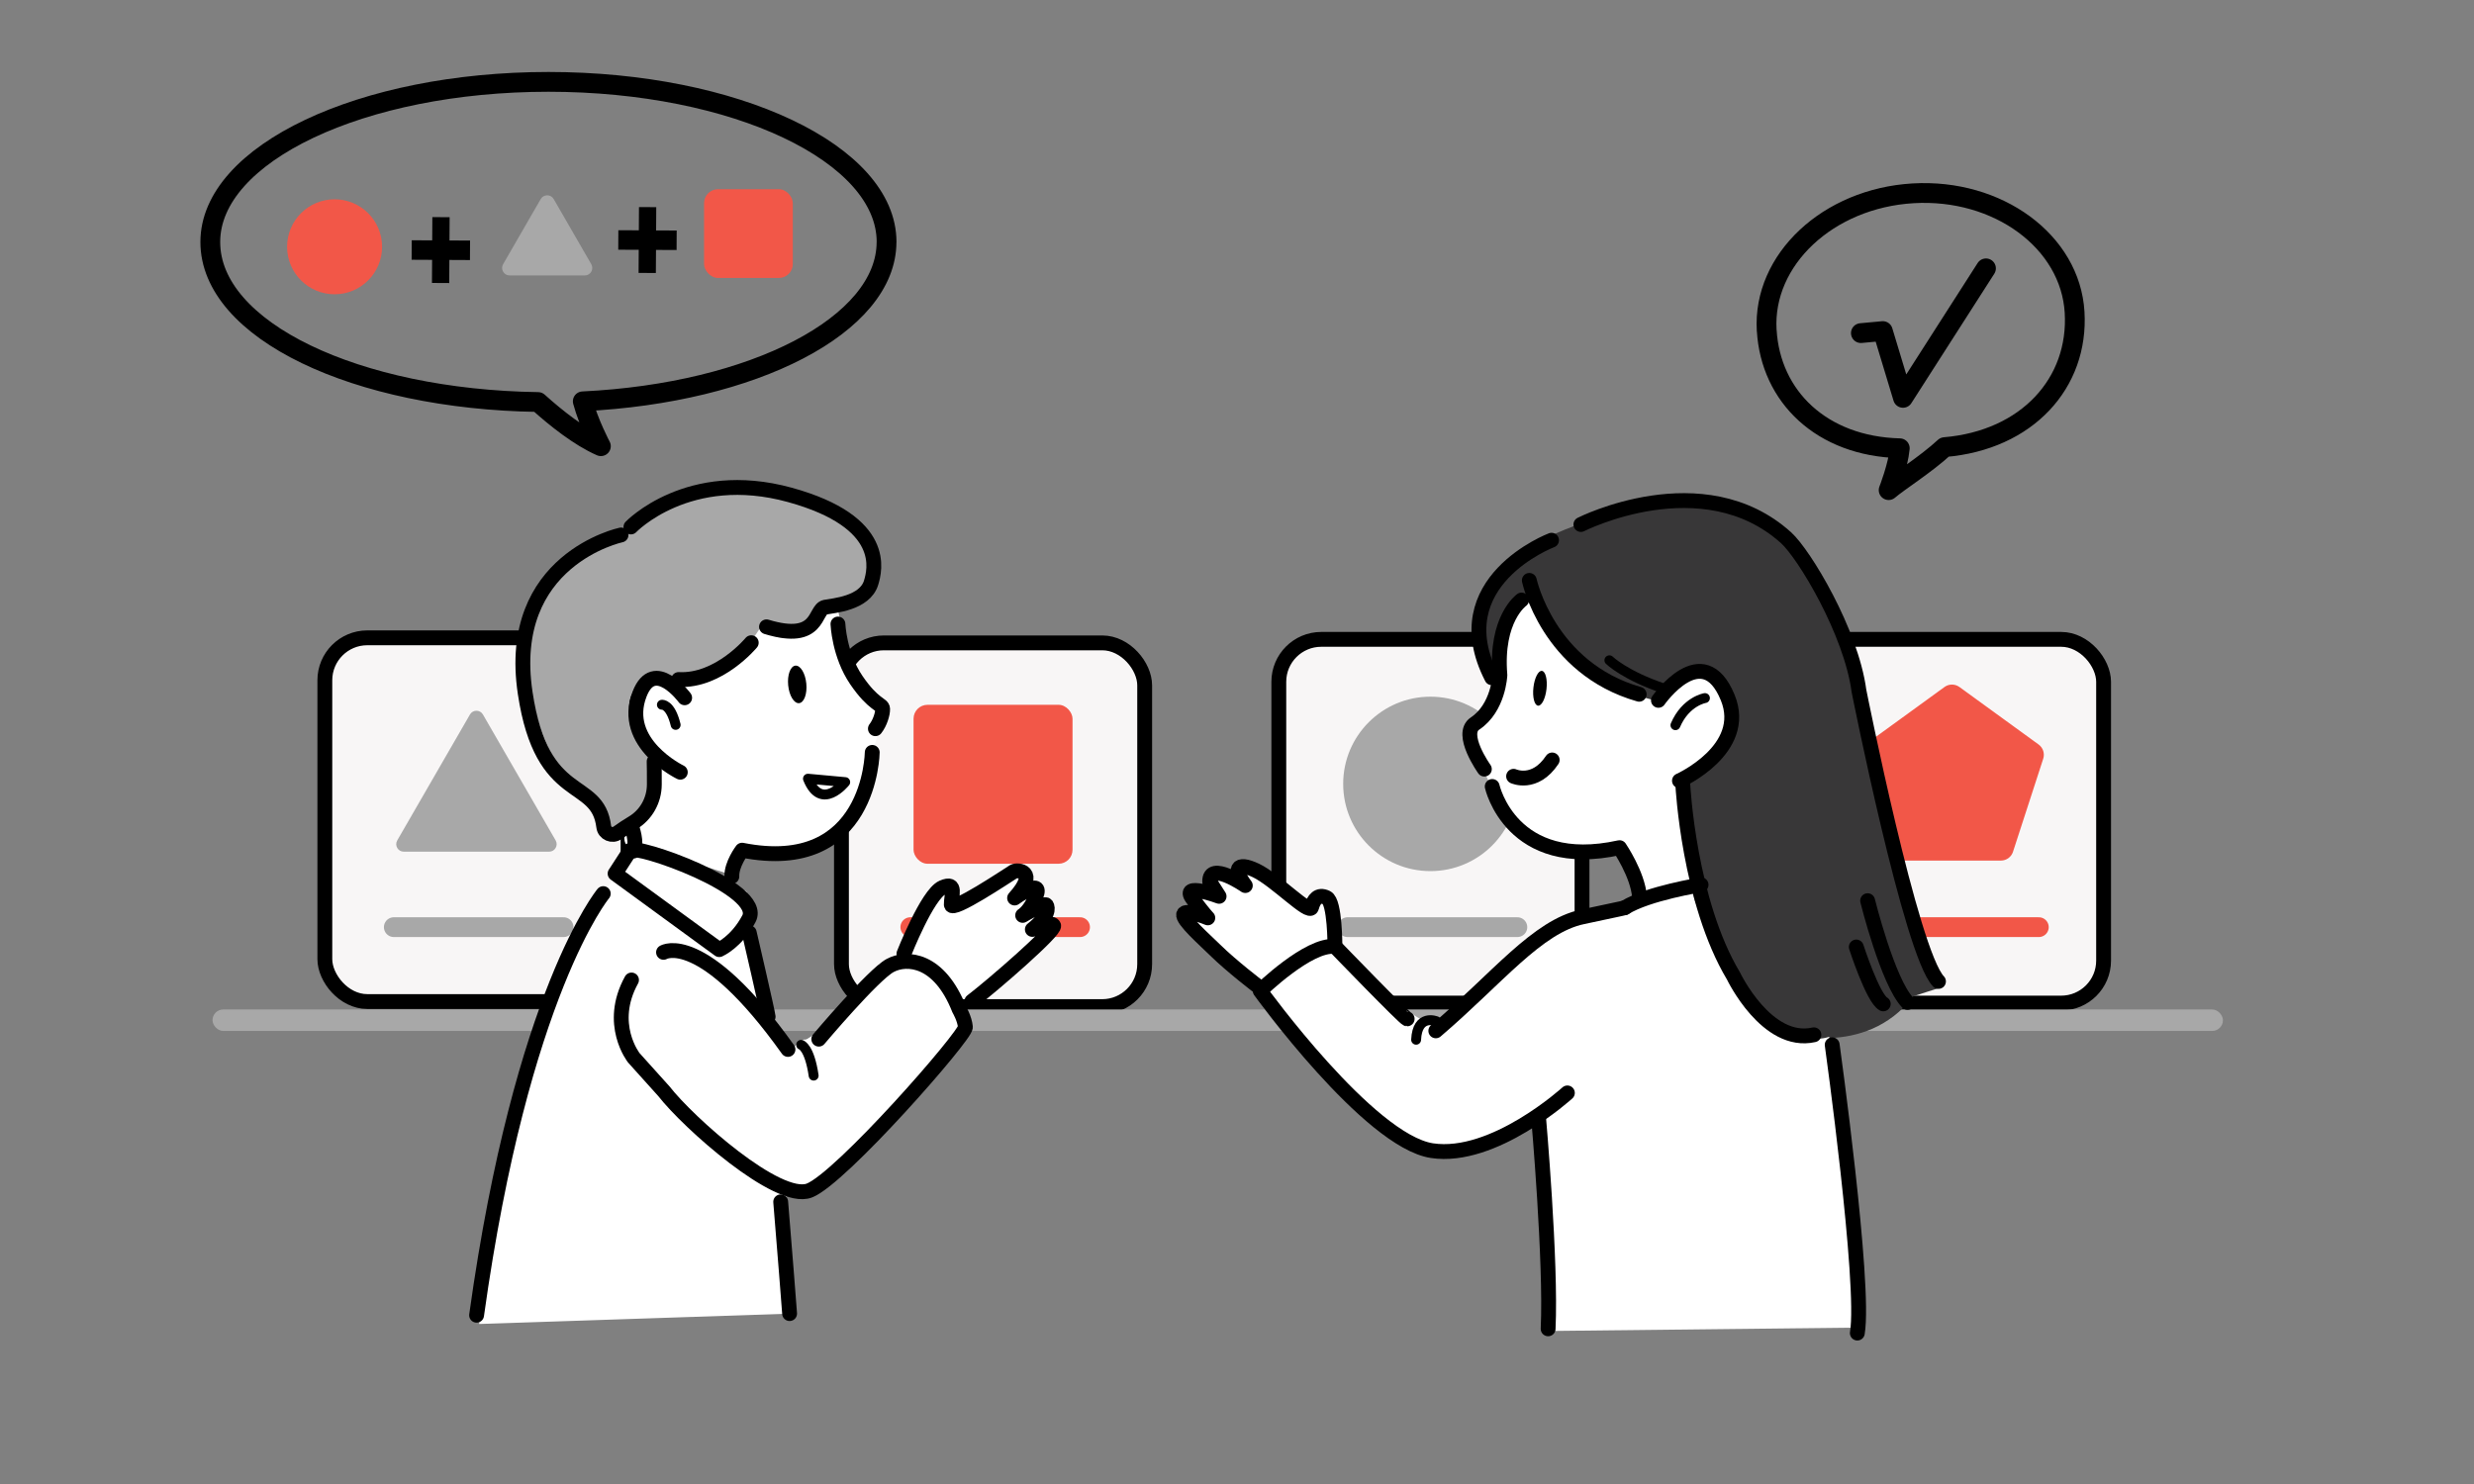 <?xml version="1.0" encoding="UTF-8"?>
<svg xmlns="http://www.w3.org/2000/svg" viewBox="0 0 500 300">
  <rect x="0" y="0" width="500" height="300" fill="#808080" stroke="none"/>
  <g id="a" data-name="背景">
    <rect x="258.45" y="129.25" width="61.28" height="73.53" rx="8.58" ry="8.58" fill="#f8f6f6" stroke="#000" stroke-linecap="round" stroke-linejoin="round" stroke-width="3"/>
    <circle cx="289.09" cy="158.47" r="17.63" fill="#a8a8a8" stroke-width="0"/>
    <rect x="65.65" y="128.94" width="61.28" height="73.53" rx="8.58" ry="8.58" fill="#f8f6f6" stroke="#000" stroke-linecap="round" stroke-linejoin="round" stroke-width="3"/>
    <path d="m94.98,144.44l-14.7,25.46c-.58,1.01.15,2.27,1.31,2.27h29.4c1.16,0,1.89-1.26,1.31-2.27l-14.7-25.46c-.58-1.01-2.04-1.01-2.62,0Z" fill="#a8a8a8" stroke-width="0"/>
    <rect x="170.06" y="129.96" width="61.28" height="73.53" rx="8.58" ry="8.58" fill="#f8f6f6" stroke="#000" stroke-linecap="round" stroke-linejoin="round" stroke-width="3"/>
    <rect x="184.63" y="142.48" width="32.13" height="32.13" rx="2.82" ry="2.82" fill="#f25748" stroke-width="0"/>
    <rect x="363.86" y="129.25" width="61.28" height="73.53" rx="8.58" ry="8.58" fill="#f8f6f6" stroke="#000" stroke-linecap="round" stroke-linejoin="round" stroke-width="3"/>
    <path d="m392.99,138.88l-16.01,11.63c-.9.65-1.27,1.81-.93,2.87l6.11,18.82c.34,1.06,1.33,1.77,2.44,1.77h19.79c1.11,0,2.1-.72,2.44-1.77l6.11-18.82c.34-1.06-.03-2.21-.93-2.87l-16.01-11.63c-.9-.65-2.12-.65-3.01,0Z" fill="#f25748" stroke-width="0"/>
    <path d="m179.18,48.92c0-17.88-30.6-32.37-68.34-32.37S42.5,31.05,42.5,48.92s29.48,31.82,66.25,32.35c3.6,3.24,8.34,7.02,12.69,8.93,0,0-2.43-4.56-3.66-9.07,34.48-1.65,61.39-15.44,61.39-32.21Z" fill="none" stroke="#000" stroke-linecap="round" stroke-linejoin="round" stroke-width="4"/>
    <circle cx="67.62" cy="49.89" r="9.6" fill="#f25748" stroke-width="0"/>
    <path d="m83.21,48.57l4.14.02.03-4.7,3.49.02-.03,4.7,4.16.02-.02,3.94-4.16-.02-.03,4.67-3.49-.02.03-4.67-4.14-.02.02-3.94Z" stroke-width="0"/>
    <path d="m124.97,46.54l4.14.02.03-4.7,3.49.02-.03,4.7,4.16.02-.02,3.94-4.16-.02-.03,4.67-3.49-.02.03-4.67-4.14-.02.02-3.94Z" stroke-width="0"/>
    <path d="m109.28,40.24l-7.6,13.17c-.58,1.01.15,2.27,1.31,2.27h15.2c1.16,0,1.89-1.26,1.31-2.27l-7.6-13.17c-.58-1.01-2.04-1.01-2.62,0Z" fill="#a8a8a8" stroke-width="0"/>
    <line x1="79.59" y1="187.43" x2="113.9" y2="187.43" fill="none" stroke="#a8a8a8" stroke-linecap="round" stroke-miterlimit="10" stroke-width="4"/>
    <line x1="183.98" y1="187.43" x2="218.28" y2="187.43" fill="none" stroke="#f25748" stroke-linecap="round" stroke-miterlimit="10" stroke-width="4"/>
    <line x1="272.35" y1="187.43" x2="306.66" y2="187.43" fill="none" stroke="#a8a8a8" stroke-linecap="round" stroke-miterlimit="10" stroke-width="4"/>
    <line x1="377.74" y1="187.43" x2="412.05" y2="187.43" fill="none" stroke="#f25748" stroke-linecap="round" stroke-miterlimit="10" stroke-width="4"/>
    <rect x="142.29" y="38.25" width="17.94" height="17.94" rx="2.82" ry="2.82" fill="#f25748" stroke-width="0"/>
    <path d="m357.05,66.78c-.84-14.29,12.4-26.69,29.59-27.7,17.18-1.01,31.79,9.75,32.64,24.04s-9.56,25.86-26.27,27.27c-3.7,3.44-9.42,7.04-11.31,8.69,0,0,1.9-4.82,2.25-8.46-15.77-.39-26.1-10.43-26.89-23.83Z" fill="none" stroke="#000" stroke-linecap="round" stroke-linejoin="round" stroke-width="4"/>
    <polyline points="376.09 67.34 380.52 66.93 384.6 80.43 401.37 54.25" fill="none" stroke="#000" stroke-linecap="round" stroke-linejoin="round" stroke-width="4"/>
    <rect x="42.95" y="204.07" width="406.31" height="4.34" rx="2.17" ry="2.17" fill="#a8a8a8" stroke-width="0"/>
  </g>
  <g id="b" data-name="色">
    <path d="m308.31,120.36s8.35,16.55,25.7,21.26c0,0,2.8-5.29,6.86-5.36s8.14-1.5,8.57,5.57-5.84,13.36-9,15c0,0,3.64,42.63,19.92,51.84,0,0,16.5,5.57,26.35-7.28l6-1.93s-13.93-38.99-13.93-44.13-8.78-36.63-12.21-40.49c-3.43-3.86-15.64-17.35-33.42-13.07s-28.49,10.28-28.92,13.07-5.78,2.79-5.36,10.93c.43,8.14,2.57,11.78,2.57,11.78,0,0-.81-12.35,6.86-17.19Z" fill="#383738" stroke-width="0"/>
    <path d="m307.78,121.96s-4.45,4.67-3.56,17.12l-6.22,7.78s-.67,5.56,1.33,8.23,6.89,19.12,26.45,15.78c0,0,5.34,3.78,5.56,5.78.22,2,.89,4.67.89,4.67l10.45-3.11-2.24-21.37s10.42-5.9,9.57-10.86-2.95-14.07-9.15-9.7c-6.19,4.37-4.64,5.7-4.64,5.7,0,0-18.71-3.32-24.23-15.56-3.46-7.68-4.62-3.65-4.62-3.65" fill="#fff" stroke-width="0"/>
    <path d="m269.29,190.24s-1.05-7.92-1.49-8.51-2.39.3-2.84,1.34-12.69-7.17-12.69-7.17c0,0-5.06.36-6.42,1.34s-2.54,1.19-3.73,3.29-.9,5.82-.9,5.82l12.69,12.4,15.38-8.51Z" fill="#fff" stroke-width="0"/>
    <path d="m342.04,179.77s-13.14,3.37-14.99,5.05c0,0-10.95-1.85-27.29,15.16l-7.58,7.08s-1.01-1.01-3.2-.34-19.71-14.99-19.71-14.99c0,0-12.42,5.39-13.6,8.76-1.18,3.37,19.83,23.75,28.93,30.15,9.1,6.4,27.29-5.22,27.29-5.22l1.68,43.64,61.33-.67s-.51-33.86-5.22-58.8c0,0-6.74,2.7-12.8-4.04-6.07-6.74-14.83-21.73-14.83-25.78Z" fill="#fff" stroke-width="0"/>
    <path d="m125.54,108.46s-19.24,4.6-18.67,25.29c.57,20.68,13.45,29.63,13.45,29.63,0,0,2.67,3.22,2.18,3.49s3.87.87,3.87.87c0,0,5.97-2.08,5.91-5.6s.18-8.19.18-8.19c0,0-11.5-12.83-.67-16.84,0,0,3.84.73,5.21,2.35s.18-1.8.18-1.8c0,0,2.47.9,8.56-3.41s9.16-7.52,9.16-7.52c0,0,3.13,1.66,6.44,1.28s5.67-5.34,5.67-5.34c0,0,9.32-2.64,9.57-5.61s.77-5.45-1.19-8.21-12.51-8.85-19.97-9.67c-13.12-1.45-19.75,2.09-29.87,9.3Z" fill="#a8a8a8" stroke-width="0"/>
    <path d="m169.03,122.04s4.17,18.54,7.52,20.43-1.1,11.58-1.1,11.58c0,0-1.58,19.08-21.56,18.16l-3.45-.64-2.75,5.25s-17.37-5.7-19.86-5.6-1.44-3.49-1.44-3.49c0,0,5.48-.94,5.91-5.6s.25-9.18.25-9.18c0,0-8.71-7.44-3.5-13.42,5.22-5.98,10.36,1.92,10.36,1.92l-2.22-3.81s10.71-2.14,13.5-6.3l2.79-4.16s5.79,4.07,9.65-.23,5.88-4.91,5.88-4.91Z" fill="#fff" stroke-width="0"/>
    <path d="m96.84,267.65s3.77-47.81,20.16-78.63l10.82-17.79,23.01,8.96,1.2,3.42-1.18,3.79,4.79,19.57,4.23,5.71s1.49-2.73,2.84-2.52,17.3-14.84,17.3-14.84c0,0,8.32-5.67,14.45,7.43l1.26,4.76s-23.88,30.59-30.75,32.2c-6.88,1.61-6.15-.29-6.15-.29l.78,26.14" fill="#fff" stroke-width="0"/>
    <path d="m183.37,192.58s8.62,4.2,9.74,8.54,19.63-14.25,19.63-14.25c0,0-3.36-9.58-6.03-9.78s-14.66,5.44-14.66,5.44l-.22-1.2c-.16-.85-1.22-1.14-1.79-.49-2.41,2.8-7.03,8.62-6.68,11.74Z" fill="#fff" stroke-width="0"/>
  </g>
  <g id="c" data-name="線">
    <path d="m125.51,108.15s-23.41,4.95-19.37,31.93c3.41,22.81,14.64,16.88,15.88,27.06.16,1.33,1.72,1.99,2.81,1.21.91-.65,1.95-1.36,2.99-1.97,2.75-1.62,4.41-4.59,4.42-7.78,0-1.95,0-3.83-.04-4.66" fill="none" stroke="#000" stroke-linecap="round" stroke-linejoin="round" stroke-width="3"/>
    <path d="m127.51,106.53s11.6-12.13,32.1-6.49c20.03,5.51,17.14,15.39,16.45,17.73-1.26,4.24-7.7,4.66-9.3,4.98-2.25.46-1,7.27-11.85,3.97" fill="none" stroke="#000" stroke-linecap="round" stroke-linejoin="round" stroke-width="3"/>
    <path d="m151.83,129.93s-6.5,7.87-14.68,7.44" fill="none" stroke="#000" stroke-linecap="round" stroke-linejoin="round" stroke-width="3"/>
    <path d="m137.49,156.11s-12.09-5.82-8.23-15.8c2.94-7.6,9.11.75,9.11.75" fill="none" stroke="#000" stroke-linecap="round" stroke-linejoin="round" stroke-width="3"/>
    <path d="m169.35,126.15s.24,6.24,3.72,11.34c3.48,5.1,5.27,4.83,5.31,5.81s-.53,2.82-1.46,4.01" fill="none" stroke="#000" stroke-linecap="round" stroke-linejoin="round" stroke-width="3"/>
    <path d="m176.28,152.1s-.28,24.94-26.3,19.77c0,0-2.17,2.86-2.07,5.31" fill="none" stroke="#000" stroke-linecap="round" stroke-linejoin="round" stroke-width="3"/>
    <path d="m127.71,167.29s1.14,3.07.31,4.76" fill="none" stroke="#000" stroke-linecap="round" stroke-linejoin="round" stroke-width="3"/>
    <path d="m133.77,142.47s1.73-.24,2.78,4.07" fill="none" stroke="#000" stroke-linecap="round" stroke-linejoin="round" stroke-width="2"/>
    <ellipse cx="161.12" cy="138.37" rx="1.84" ry="3.81" transform="translate(-12.75 16.4) rotate(-5.61)" stroke-width="0"/>
    <path d="m124.32,176.6l3.03-4.68c.85-1.47,27.25,7.66,24.01,13.8-2.49,4.73-6,6.25-6,6.25l-21.05-15.37Z" fill="none" stroke="#000" stroke-linecap="round" stroke-linejoin="round" stroke-width="3"/>
    <path d="m159.58,265.55s-1.12-14.64-1.8-22.59" fill="none" stroke="#000" stroke-linecap="round" stroke-linejoin="round" stroke-width="3"/>
    <path d="m121.92,180.65s-16.5,19.87-25.6,85.23" fill="none" stroke="#000" stroke-linecap="round" stroke-linejoin="round" stroke-width="3"/>
    <path d="m134.1,192.52s7.79-4.69,25.15,19.63" fill="none" stroke="#000" stroke-linecap="round" stroke-linejoin="round" stroke-width="3"/>
    <path d="m165.48,210.07s10.98-13.03,14.42-14.89c3.44-1.85,9.97-1.27,13.95,8.85,0,0,1.11,1.88,1.26,3.59s-25.21,30.65-31.56,33.06-24.46-13.76-29.36-20.06l-6.09-6.77s-5.4-6.81-.47-15.74" fill="none" stroke="#000" stroke-linecap="round" stroke-linejoin="round" stroke-width="3"/>
    <path d="m161.91,211.22s1.68.46,2.53,6.22" fill="none" stroke="#000" stroke-linecap="round" stroke-linejoin="round" stroke-width="2"/>
    <path d="m151.43,188.56s3.73,16.04,3.81,16.97" fill="none" stroke="#000" stroke-linecap="round" stroke-linejoin="round" stroke-width="3"/>
    <path d="m182.69,192.8s4.72-12,7.77-13.37c3.05-1.36,1.73,1.8,1.8,3.45s11.18-5.8,12.61-6.69c.67-.42,5.19-.21.18,5.35,0,0,5.87-4.29,4.33-.38-1.18,3.02-2.7,3.89-2.7,3.89,0,0,4.43-2.63,4.79-2.09s.57,2.2-2.83,4.93c0,0,3.81-1.77,4.3-.78.48.98-12.09,11.9-16.52,15.3" fill="none" stroke="#000" stroke-linecap="round" stroke-linejoin="round" stroke-width="3"/>
    <path d="m313.57,109.21s-22.09,8.35-12.07,27.8" fill="none" stroke="#000" stroke-linecap="round" stroke-linejoin="round" stroke-width="3"/>
    <path d="m319.5,106.03s24.64-12.49,41.47,2.68c3.65,3.29,13.13,18.99,14.73,30.96,0,0,10.53,53,16.07,58.73" fill="none" stroke="#000" stroke-linecap="round" stroke-linejoin="round" stroke-width="3"/>
    <path d="m309.08,117.33s3.78,17.77,22.2,23.02" fill="none" stroke="#000" stroke-linecap="round" stroke-linejoin="round" stroke-width="3"/>
    <path d="m307.51,121.3s-5.32,3.76-4.38,15.17c0,0-.26,6.63-5.03,9.8-3.18,2.12,1.89,9.21,1.89,9.21" fill="none" stroke="#000" stroke-linecap="round" stroke-linejoin="round" stroke-width="3"/>
    <path d="m301.58,158.99s3.82,17.21,25.73,12.37c0,0,3.67,5.4,4.03,9.87" fill="none" stroke="#000" stroke-linecap="round" stroke-linejoin="round" stroke-width="3"/>
    <path d="m325.26,133.48s3.19,3.1,11.02,5.71" fill="none" stroke="#000" stroke-linecap="round" stroke-linejoin="round" stroke-width="2"/>
    <ellipse cx="311.22" cy="139.14" rx="3.54" ry="1.33" transform="translate(138.47 433.03) rotate(-83.64)" stroke-width="0"/>
    <path d="m305.9,156.93s4.28,1.98,7.8-3.3" fill="none" stroke="#000" stroke-linecap="round" stroke-linejoin="round" stroke-width="3"/>
    <path d="m335.17,141.58s8.98-12.8,14-.57c4.31,10.51-9.75,16.82-9.75,16.82" fill="none" stroke="#000" stroke-linecap="round" stroke-linejoin="round" stroke-width="3"/>
    <path d="m340.11,158.78s1.21,23.46,10.23,38.52c0,0,6.7,14.04,16.25,11.89" fill="none" stroke="#000" stroke-linecap="round" stroke-linejoin="round" stroke-width="3"/>
    <path d="m377.45,182.08s4.06,16.37,8.07,20.57" fill="none" stroke="#000" stroke-linecap="round" stroke-linejoin="round" stroke-width="3"/>
    <path d="m375.16,191.44s3.35,10.35,5.45,11.5" fill="none" stroke="#000" stroke-linecap="round" stroke-linejoin="round" stroke-width="3"/>
    <path d="m328.36,183.5s.69-.08-8.49,1.84c-9.17,1.91-17.27,12.44-29.69,23.05" fill="none" stroke="#000" stroke-linecap="round" stroke-linejoin="round" stroke-width="3"/>
    <path d="m290.3,206.45s-3.86-1.57-4.1,3.74" fill="none" stroke="#000" stroke-linecap="round" stroke-linejoin="round" stroke-width="2"/>
    <path d="m284.39,205.97c-.48,0-14.6-14.63-14.6-14.63-5.31-.6-15.1,8.96-15.1,8.96,0,0,21.92,30.35,34.71,32.31,12.48,1.91,27.37-11.67,27.37-11.67" fill="none" stroke="#000" stroke-linecap="round" stroke-linejoin="round" stroke-width="3"/>
    <path d="m375.37,269.49c1.66-9.77-5.08-58.28-5.08-58.28" fill="none" stroke="#000" stroke-linecap="round" stroke-linejoin="round" stroke-width="3"/>
    <path d="m310.94,225.83s2.58,29.3,1.94,42.8" fill="none" stroke="#000" stroke-linecap="round" stroke-linejoin="round" stroke-width="3"/>
    <path d="m269.79,191.34s.04-9.05-1.68-9.87-2.61.38-3.04,1.96-7.26-5.56-11.23-7.45c-3.97-1.89-4.65-.25-2.16,3.04,0,0-7.29-5.06-7.2-.8l1.9,2.98s-7.86-2.95-5.38.45c2.2,3.01,3.1,3.9,3.1,3.9,0,0-4.51-1.86-4.88-.74s4.23,5.15,6.34,7.23c3.37,3.32,8.75,7.41,8.75,7.41" fill="none" stroke="#000" stroke-linecap="round" stroke-linejoin="round" stroke-width="3"/>
    <path d="m344.57,141.12s-3.87.64-5.96,5.48" fill="none" stroke="#000" stroke-linecap="round" stroke-linejoin="round" stroke-width="2"/>
    <path d="m343.79,178.87s-10.75,1.71-15.43,4.63" fill="none" stroke="#000" stroke-linecap="round" stroke-linejoin="round" stroke-width="3"/>
    <path d="m163.29,157.42c2.71,6.76,7.53.69,7.53.69l-7.53-.69Z" fill="none" stroke="#000" stroke-linecap="round" stroke-linejoin="round" stroke-width="2"/>
  </g>
</svg>